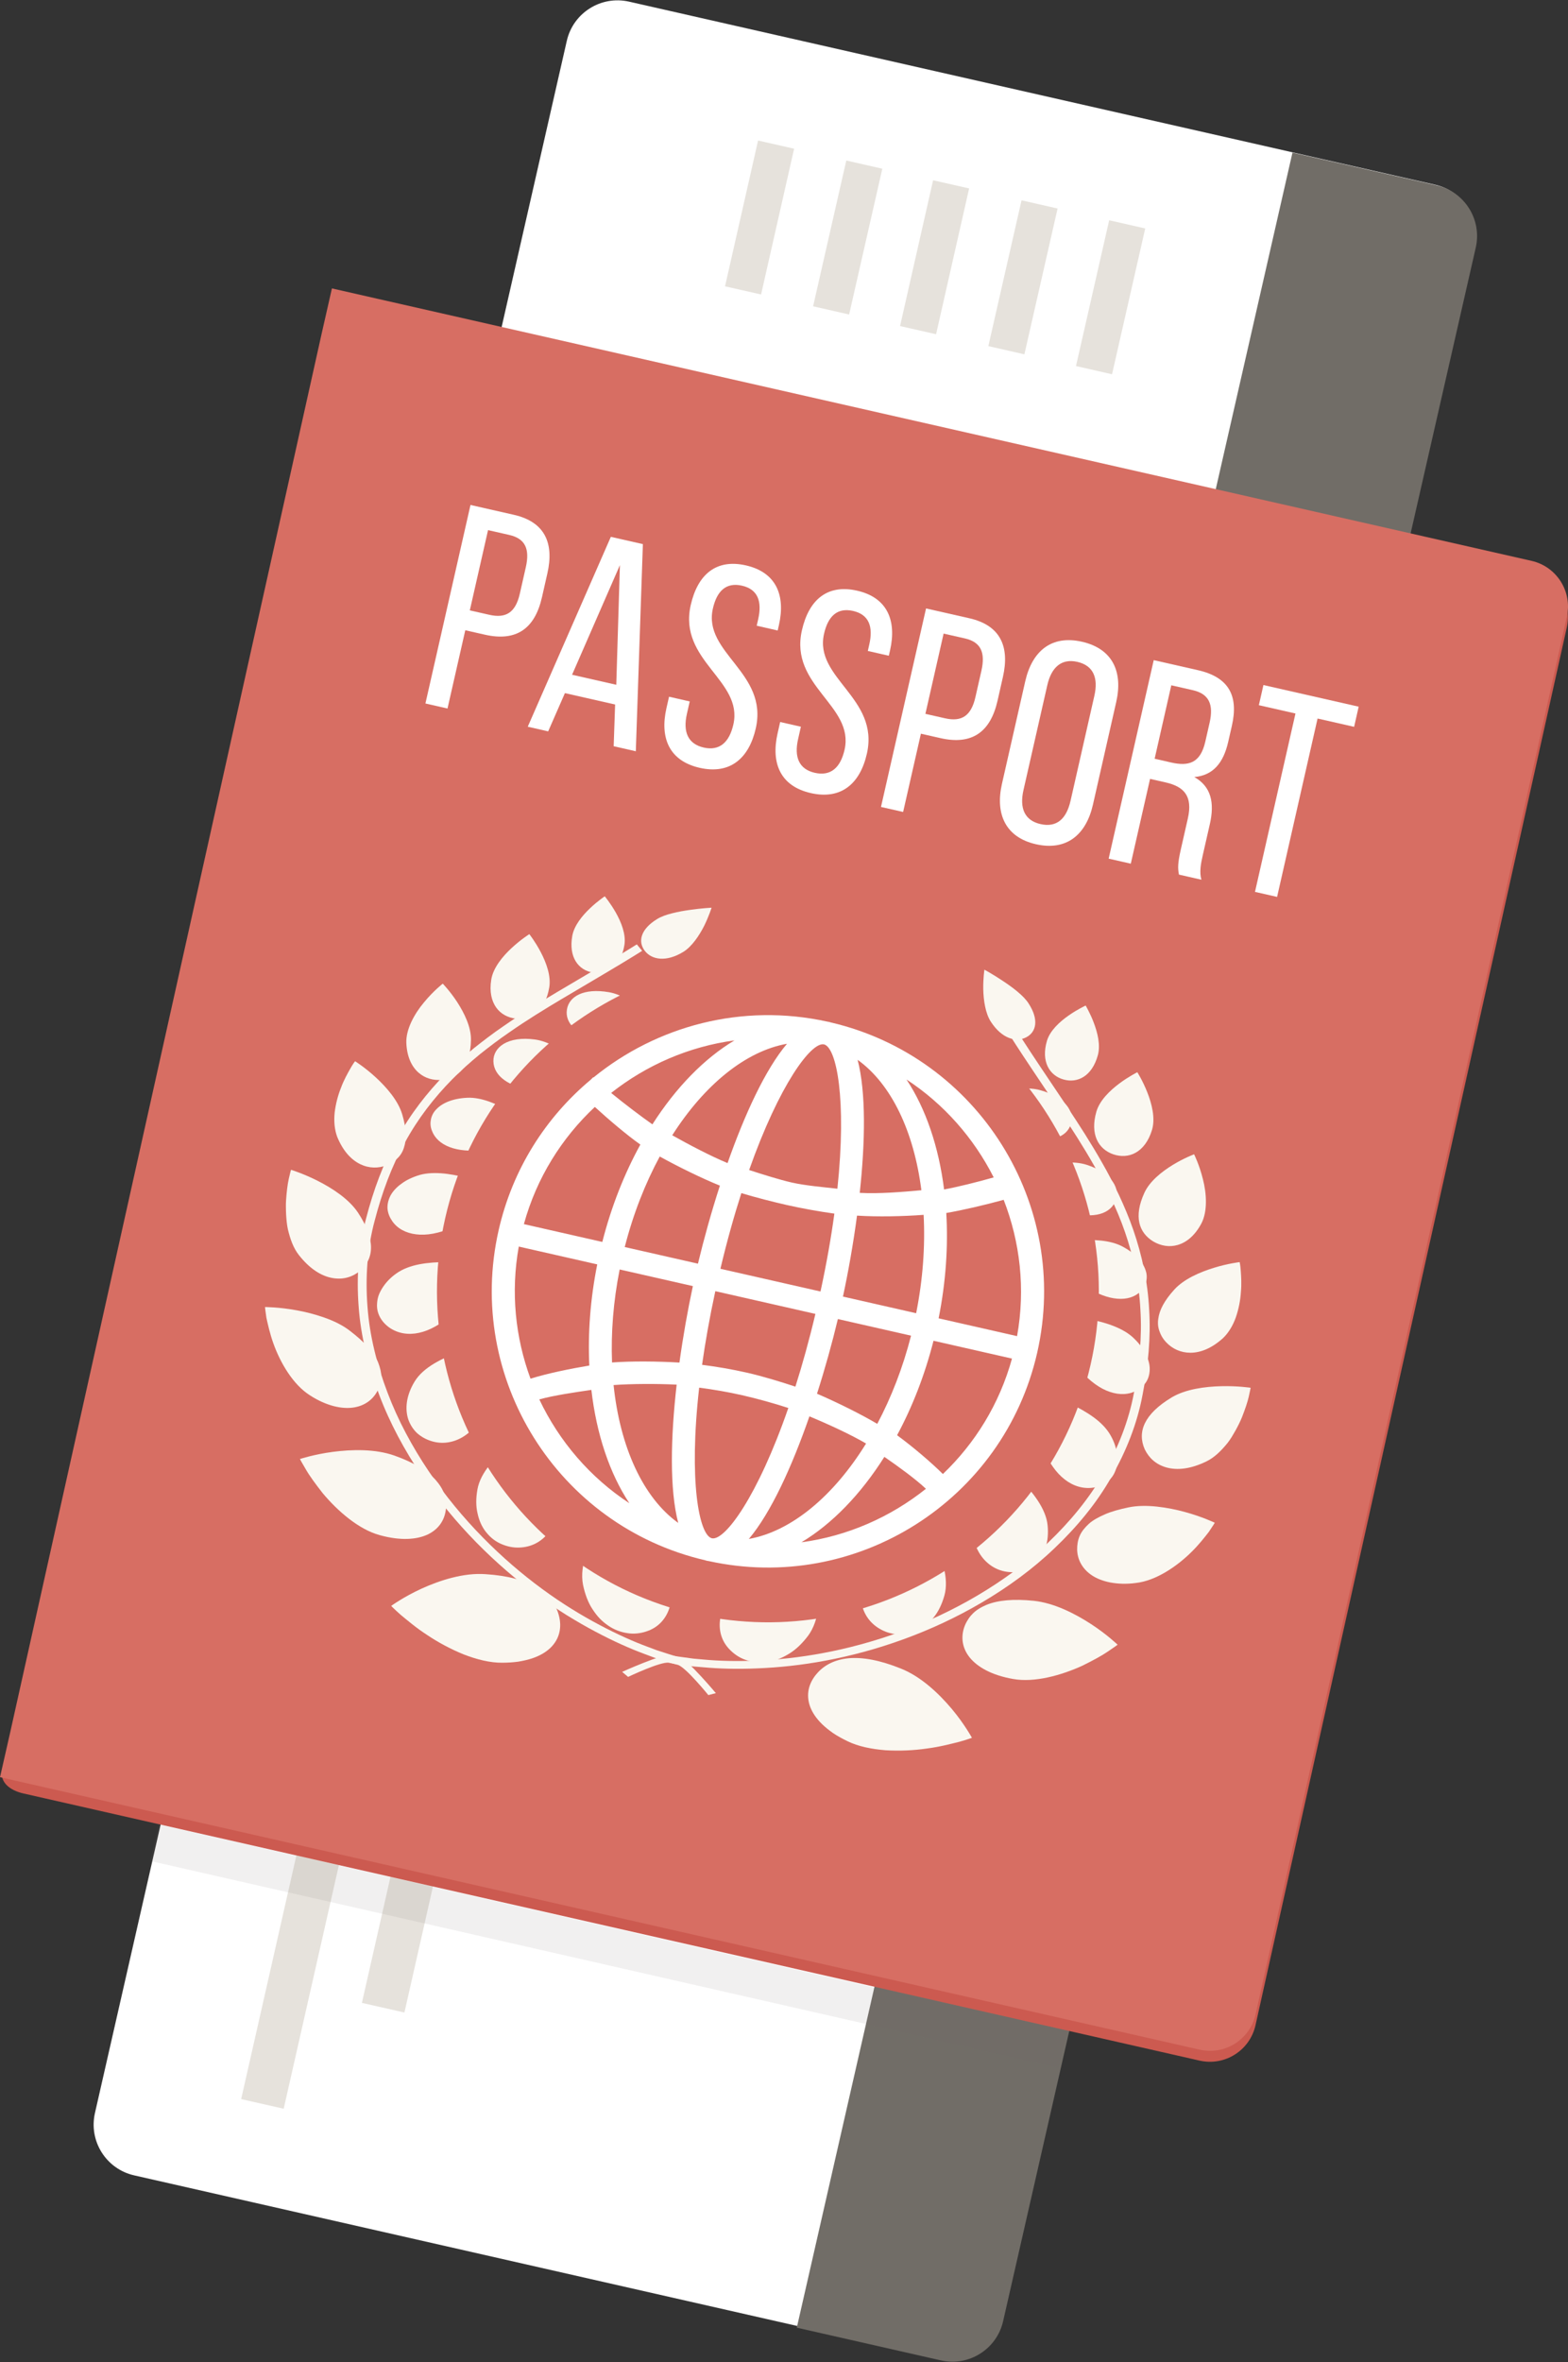 <?xml version="1.0" encoding="utf-8"?>
<!-- Generator: Adobe Illustrator 19.2.1, SVG Export Plug-In . SVG Version: 6.00 Build 0)  -->
<!DOCTYPE svg PUBLIC "-//W3C//DTD SVG 1.1//EN" "http://www.w3.org/Graphics/SVG/1.1/DTD/svg11.dtd">
<svg version="1.1" id="Layer_1" xmlns="http://www.w3.org/2000/svg" xmlns:xlink="http://www.w3.org/1999/xlink" x="0px" y="0px"
	 width="83px" height="125px" viewBox="0 0 83 125" style="enable-background:new 0 0 83 125;" xml:space="preserve">
<rect x="0" y="0" width="83" height="125" fill="#333333" stroke="none"/>
<style type="text/css">
	.st0{fill:#FFFFFF;}
	.st1{fill:#716D67;}
	.st2{fill:#E6E2DC;}
	.st3{fill:#CC5A50;}
	.st4{fill:#D76E63;}
	.st5{fill:#FAF7F0;}
	.st6{opacity:0.1;fill:#716D67;}
</style>
<g>
	<g>
		<g>
			<path class="st0" d="M53.065,122.734c-0.336,1.482-1.812,2.412-3.294,2.076L7.101,115.121
				c-1.483-0.336-2.411-1.812-2.076-3.294L30.003,2.161
				c0.337-1.482,1.812-2.41,3.295-2.074l42.67,9.689
				c1.482,0.336,2.411,1.811,2.075,3.293L53.065,122.734z"/>
		</g>
		<g>
			<path class="st1" d="M53.099,122.837l25.019-109.736c0.336-1.482-0.593-2.957-2.075-3.293
				l-7.628-1.732L42.177,123.181l7.628,1.732
				C51.287,125.249,52.763,124.32,53.099,122.837z"/>
		</g>
		<g>
			<g>
				
					<rect x="36.26" y="10.524" transform="matrix(0.221 -0.975 0.975 0.221 20.104 48.18)" class="st2" width="7.913" height="1.957"/>
			</g>
			<g>
				
					<rect x="40.896" y="11.578" transform="matrix(0.222 -0.975 0.975 0.222 22.673 53.513)" class="st2" width="7.913" height="1.956"/>
			</g>
			<g>
				
					<rect x="45.534" y="12.631" transform="matrix(0.221 -0.975 0.975 0.221 25.265 58.86)" class="st2" width="7.914" height="1.956"/>
			</g>
			<g>
				
					<rect x="50.17" y="13.683" transform="matrix(0.222 -0.975 0.975 0.222 27.838 64.195)" class="st2" width="7.914" height="1.957"/>
			</g>
			<g>
				
					<rect x="54.808" y="14.736" transform="matrix(0.222 -0.975 0.975 0.222 30.421 69.538)" class="st2" width="7.913" height="1.957"/>
			</g>
		</g>
		<g>
			
				<rect x="6.81" y="101.306" transform="matrix(0.221 -0.975 0.975 0.221 -87.513 95.336)" class="st2" width="18.247" height="2.309"/>
		</g>
		<g>
			
				<rect x="15.688" y="99.325" transform="matrix(0.221 -0.975 0.975 0.221 -81.152 99.339)" class="st2" width="11.864" height="2.308"/>
		</g>
	</g>
	<path class="st3" d="M81.067,30.262l-5.629-1.278L19.975,16.391l-2.412-0.548l-0.548,2.413
		L0.542,92.216L0.119,93.648c-0.156,0.685,0.43,1.106,1.116,1.262l1.172,0.266
		l55.46,12.593l5.63,1.279c1.332,0.303,2.657-0.532,2.96-1.865l16.475-73.96
		C83.233,31.891,82.399,30.565,81.067,30.262z"/>
	<path class="st4" d="M81.074,29.682l-5.629-1.278L19.982,15.811l-2.412-0.548l-0.548,2.413
		L0.549,91.637l-0.548,2.412l2.413,0.548l55.46,12.593l5.63,1.279
		c1.332,0.303,2.657-0.532,2.96-1.865L82.938,32.643
		C83.24,31.311,82.405,29.985,81.074,29.682z"/>
	<path class="st0" d="M27.201,27.244c1.652,0.375,2.135,1.511,1.773,3.102l-0.286,1.261
		c-0.377,1.665-1.358,2.359-3.023,1.981l-1.036-0.235l-0.941,4.142l-1.169-0.266
		L24.905,26.723L27.201,27.244z M25.904,32.536c0.872,0.198,1.384-0.112,1.612-1.117
		l0.316-1.396c0.219-0.961-0.019-1.519-0.873-1.713l-1.125-0.256l-0.965,4.247
		L25.904,32.536z"/>
	<path class="st0" d="M29.903,36.68l-0.886,2.024l-1.081-0.246l4.398-10.048l1.696,0.385
		l-0.374,10.962l-1.172-0.266l0.076-2.208L29.903,36.68z M30.282,35.708
		l2.34,0.531l0.192-6.332L30.282,35.708z"/>
	<path class="st0" d="M41.231,33.081l-0.065,0.285l-1.111-0.253l0.079-0.345
		c0.214-0.946-0.02-1.583-0.86-1.774c-0.84-0.19-1.328,0.283-1.539,1.213
		c-0.535,2.356,2.942,3.382,2.271,6.339c-0.362,1.591-1.363,2.452-2.968,2.088
		c-1.606-0.365-2.122-1.571-1.76-3.162l0.137-0.601l1.095,0.249l-0.15,0.66
		c-0.215,0.946,0.05,1.59,0.89,1.781c0.84,0.191,1.355-0.276,1.57-1.222
		c0.531-2.341-2.928-3.363-2.257-6.319c0.368-1.621,1.346-2.456,2.921-2.099
		C41.076,30.284,41.591,31.489,41.231,33.081z"/>
	<path class="st0" d="M47.114,34.417l-0.066,0.285l-1.111-0.253l0.078-0.345
		c0.215-0.945-0.018-1.582-0.859-1.773c-0.84-0.19-1.327,0.283-1.537,1.213
		c-0.535,2.356,2.939,3.382,2.269,6.339c-0.361,1.591-1.361,2.453-2.967,2.088
		c-1.606-0.364-2.121-1.571-1.76-3.161l0.136-0.601l1.097,0.249l-0.149,0.66
		c-0.215,0.946,0.048,1.59,0.888,1.78c0.842,0.191,1.358-0.275,1.573-1.221
		c0.532-2.341-2.93-3.364-2.258-6.32c0.368-1.622,1.348-2.457,2.923-2.098
		C46.96,31.62,47.475,32.826,47.114,34.417z"/>
	<path class="st0" d="M51.317,32.72c1.65,0.375,2.133,1.51,1.772,3.101l-0.285,1.26
		c-0.379,1.666-1.355,2.36-3.023,1.981L48.747,38.828l-0.941,4.142l-1.172-0.266
		l2.385-10.505L51.317,32.72z M50.021,38.012c0.869,0.198,1.383-0.112,1.611-1.117
		l0.317-1.396c0.218-0.961-0.019-1.519-0.874-1.714l-1.126-0.255l-0.964,4.247
		L50.021,38.012z"/>
	<path class="st0" d="M54.269,36.057c0.364-1.606,1.393-2.461,2.999-2.097
		c1.622,0.368,2.183,1.585,1.818,3.191l-1.233,5.433
		c-0.362,1.591-1.396,2.46-3.018,2.093c-1.605-0.364-2.161-1.596-1.8-3.187
		L54.269,36.057z M54.176,41.812c-0.218,0.961,0.061,1.608,0.901,1.799
		c0.857,0.194,1.372-0.272,1.591-1.233l1.26-5.553
		c0.215-0.945-0.046-1.604-0.901-1.799c-0.841-0.191-1.374,0.288-1.589,1.233
		L54.176,41.812z"/>
	<path class="st0" d="M63.414,35.467c1.65,0.375,2.15,1.372,1.796,2.933l-0.195,0.855
		c-0.262,1.156-0.831,1.784-1.797,1.866c0.897,0.503,1.079,1.364,0.824,2.49
		l-0.373,1.636c-0.106,0.465-0.189,0.904-0.075,1.308l-1.187-0.27
		c-0.067-0.331-0.065-0.614,0.095-1.32l0.375-1.651
		c0.269-1.186-0.202-1.687-1.176-1.908l-0.824-0.187l-1.02,4.487l-1.172-0.266
		L61.071,34.935L63.414,35.467z M61.988,40.351c0.93,0.212,1.554,0.038,1.813-1.103
		l0.229-1.006c0.214-0.945-0.018-1.519-0.888-1.717l-1.141-0.259l-0.882,3.886
		L61.988,40.351z"/>
	<path class="st0" d="M66.431,47.199l2.143-9.44l-1.938-0.44l0.242-1.066l5.042,1.145
		l-0.241,1.066l-1.935-0.439l-2.143,9.44L66.431,47.199z"/>
	<g>
		<g>
			<g>
				<g>
					<path class="st5" d="M55.418,55.084c-0.322,1.091,0.134,1.836,0.881,2.044
						c0.748,0.212,1.507-0.183,1.812-1.277c0.154-0.546-0.016-1.21-0.215-1.731
						c-0.099-0.262-0.205-0.487-0.29-0.65c-0.08-0.159-0.138-0.256-0.138-0.256
						s-0.429,0.196-0.901,0.526C56.093,54.071,55.579,54.539,55.418,55.084z"/>
				</g>
			</g>
		</g>
		<g>
			<g>
				<g>
					<path class="st5" d="M52.446,54.065c0.578,0.895,1.33,1.109,1.872,0.832
						c0.544-0.281,0.684-0.936,0.132-1.789c-0.135-0.214-0.349-0.429-0.597-0.634
						c-0.244-0.205-0.519-0.398-0.78-0.57c-0.513-0.343-0.965-0.589-0.965-0.589
						s-0.07,0.454-0.061,1.032C52.06,52.922,52.157,53.618,52.446,54.065z"/>
				</g>
			</g>
		</g>
		<g>
			<g>
				<g>
					<path class="st5" d="M55.076,57.696c1.298,0.366,1.815,1.111,1.608,1.789
						c-0.199,0.68-1.035,1.022-2.31,0.674c-0.641-0.176-1.226-0.665-1.667-1.124
						c-0.437-0.457-0.715-0.882-0.715-0.882S53.777,57.328,55.076,57.696z"/>
				</g>
			</g>
		</g>
		<g>
			<g>
				<g>
					<path class="st5" d="M58.034,58.835c-0.341,1.191,0.102,1.977,0.898,2.253
						c0.4,0.134,0.812,0.119,1.181-0.086c0.367-0.206,0.683-0.597,0.868-1.21
						c0.184-0.612-0.012-1.391-0.255-1.997c-0.241-0.609-0.523-1.052-0.523-1.052
						S58.374,57.644,58.034,58.835z"/>
				</g>
			</g>
		</g>
		<g>
			<g>
				<g>
					<path class="st5" d="M57.523,61.642c1.371,0.439,1.833,1.32,1.488,1.996
						c-0.349,0.686-1.322,0.882-2.603,0.445c-0.635-0.215-1.176-0.706-1.566-1.155
						c-0.205-0.226-0.362-0.438-0.476-0.598c-0.117-0.16-0.179-0.262-0.179-0.262
						s0.491-0.212,1.154-0.374C56.004,61.533,56.84,61.423,57.523,61.642z"/>
				</g>
			</g>
		</g>
		<g>
			<g>
				<g>
					<path class="st5" d="M60.573,63.132c-0.567,1.239-0.296,2.1,0.478,2.57
						c0.397,0.229,0.839,0.313,1.292,0.181c0.456-0.134,0.898-0.48,1.246-1.128
						c0.341-0.641,0.281-1.596,0.087-2.347c-0.186-0.758-0.468-1.323-0.468-1.323
						s-0.526,0.196-1.113,0.553C61.505,61.997,60.851,62.513,60.573,63.132z"/>
				</g>
			</g>
		</g>
		<g>
			<g>
				<g>
					<path class="st5" d="M59.43,65.973c0.668,0.358,1.062,0.807,1.205,1.236
						c0.079,0.215,0.082,0.425,0.036,0.617c-0.048,0.192-0.138,0.367-0.294,0.515
						c-0.303,0.298-0.733,0.431-1.235,0.387c-0.507-0.04-1.061-0.257-1.671-0.621
						c-0.594-0.367-1.002-0.923-1.271-1.395c-0.278-0.47-0.429-0.868-0.429-0.868
						s0.577-0.136,1.321-0.197C57.839,65.589,58.765,65.614,59.43,65.973z"/>
				</g>
			</g>
		</g>
		<g>
			<g>
				<g>
					<path class="st5" d="M62.153,68.254c-0.513,0.565-0.785,1.075-0.841,1.54
						c-0.036,0.232-0.013,0.452,0.064,0.66c0.071,0.206,0.181,0.399,0.347,0.574
						c0.328,0.35,0.776,0.562,1.298,0.56c0.523-0.003,1.115-0.226,1.725-0.78
						c0.291-0.281,0.521-0.668,0.673-1.098c0.148-0.431,0.241-0.899,0.266-1.333
						c0.042-0.435,0.014-0.831-0.007-1.12c-0.017-0.288-0.058-0.465-0.058-0.465
						s-0.622,0.072-1.357,0.299C63.519,67.318,62.659,67.689,62.153,68.254z"/>
				</g>
			</g>
		</g>
		<g>
			<g>
				<g>
					<path class="st5" d="M60.04,70.843c0.143,0.14,0.267,0.282,0.375,0.425
						c0.099,0.141,0.181,0.281,0.249,0.419c0.132,0.276,0.201,0.543,0.194,0.784
						c-0.004,0.242-0.062,0.462-0.178,0.649c-0.118,0.188-0.288,0.342-0.497,0.458
						c-0.412,0.236-0.921,0.257-1.436,0.08c-0.511-0.168-1.055-0.558-1.553-1.125
						c-0.249-0.285-0.439-0.61-0.558-0.938c-0.135-0.324-0.21-0.652-0.27-0.94
						c-0.064-0.288-0.082-0.543-0.11-0.723c-0.021-0.18-0.019-0.292-0.019-0.292
						s0.657,0.03,1.466,0.184C58.505,69.98,59.479,70.277,60.04,70.843z"/>
				</g>
			</g>
		</g>
		<g>
			<g>
				<g>
					<path class="st5" d="M62.026,73.949c-1.474,0.886-1.834,1.835-1.431,2.749
						c0.222,0.458,0.597,0.807,1.15,0.961c0.558,0.154,1.264,0.095,2.12-0.323
						c0.429-0.209,0.788-0.57,1.121-0.982c0.162-0.208,0.292-0.437,0.421-0.664
						c0.065-0.115,0.122-0.231,0.18-0.346c0.058-0.117,0.108-0.23,0.15-0.331
						c0.165-0.421,0.298-0.806,0.364-1.098c0.068-0.291,0.098-0.474,0.098-0.474
						s-0.682-0.104-1.541-0.083C63.796,73.377,62.763,73.511,62.026,73.949z"/>
				</g>
			</g>
		</g>
		<g>
			<g>
				<g>
					<path class="st5" d="M58.797,75.978c0.207,0.369,0.304,0.713,0.339,1.03
						c0.018,0.159,0.02,0.312,0.004,0.454c-0.022,0.139-0.06,0.27-0.107,0.391
						c-0.188,0.489-0.633,0.787-1.151,0.872c-0.534,0.082-1.069-0.077-1.522-0.432
						c-0.229-0.176-0.44-0.403-0.627-0.671c-0.19-0.268-0.374-0.586-0.526-0.935
						c-0.144-0.344-0.227-0.708-0.24-1.046c-0.002-0.165-0.015-0.336-0.005-0.494
						c0.004-0.16,0.031-0.308,0.045-0.452c0.021-0.288,0.091-0.523,0.121-0.702
						c0.035-0.174,0.069-0.278,0.069-0.278s0.686,0.212,1.488,0.59
						c0.4,0.189,0.83,0.424,1.213,0.705
						C58.278,75.289,58.594,75.61,58.797,75.978z"/>
				</g>
			</g>
		</g>
		<g>
			<g>
				<g>
					<path class="st5" d="M59.713,79.777c-0.478,0.101-0.898,0.216-1.234,0.366
						c-0.34,0.149-0.63,0.307-0.845,0.501c-0.211,0.198-0.382,0.4-0.481,0.634
						c-0.102,0.233-0.141,0.488-0.136,0.746c0.02,0.52,0.273,1.004,0.78,1.343
						c0.251,0.167,0.569,0.297,0.959,0.375c0.388,0.074,0.852,0.1,1.37,0.03
						c1.059-0.118,2.171-0.874,2.95-1.647c0.391-0.387,0.695-0.777,0.913-1.058
						c0.202-0.294,0.314-0.483,0.314-0.483s-0.667-0.32-1.579-0.568
						c-0.456-0.126-0.962-0.229-1.485-0.286
						C60.714,79.675,60.19,79.675,59.713,79.777z"/>
				</g>
			</g>
		</g>
		<g>
			<g>
				<g>
					<path class="st5" d="M55.453,80.716c0.089,0.868-0.158,1.542-0.567,1.963
						c-0.209,0.206-0.455,0.358-0.719,0.445c-0.272,0.078-0.564,0.099-0.859,0.058
						c-0.585-0.079-1.089-0.415-1.418-0.913c-0.167-0.253-0.288-0.545-0.379-0.88
						c-0.087-0.338-0.138-0.714-0.143-1.117c-0.008-0.405,0.079-0.8,0.219-1.152
						c0.126-0.363,0.316-0.681,0.478-0.968c0.18-0.276,0.333-0.517,0.461-0.682
						c0.064-0.082,0.119-0.144,0.154-0.191c0.035-0.045,0.054-0.071,0.054-0.071
						s0.619,0.449,1.283,1.106C54.666,78.964,55.368,79.845,55.453,80.716z"/>
				</g>
			</g>
		</g>
		<g>
			<g>
				<g>
					<path class="st5" d="M54.728,84.716c-1.079-0.112-1.904-0.033-2.514,0.215
						c-0.298,0.13-0.557,0.283-0.749,0.49c-0.099,0.101-0.184,0.213-0.253,0.333
						c-0.074,0.116-0.132,0.243-0.177,0.376c-0.177,0.534-0.098,1.102,0.303,1.595
						c0.401,0.488,1.136,0.924,2.277,1.125c1.143,0.21,2.574-0.195,3.678-0.7
						c0.543-0.268,1.025-0.526,1.348-0.749c0.325-0.216,0.519-0.362,0.519-0.362
						s-0.562-0.543-1.407-1.093C56.91,85.397,55.806,84.832,54.728,84.716z"/>
				</g>
			</g>
		</g>
		<g>
			<g>
				<g>
					<path class="st5" d="M49.991,84.436c-0.128,0.452-0.313,0.841-0.552,1.136
						c-0.236,0.305-0.509,0.539-0.81,0.688c-0.298,0.151-0.612,0.235-0.929,0.236
						c-0.317-0.001-0.628-0.055-0.925-0.19c-0.595-0.27-0.991-0.741-1.146-1.352
						c-0.083-0.303-0.104-0.643-0.069-1.009c0.019-0.182,0.052-0.368,0.096-0.563
						c0.046-0.197,0.103-0.401,0.175-0.609c0.299-0.823,0.988-1.476,1.581-1.953
						c0.147-0.121,0.296-0.222,0.427-0.318c0.13-0.098,0.251-0.181,0.351-0.246
						c0.208-0.13,0.336-0.21,0.336-0.21s0.471,0.645,0.903,1.514
						C49.857,82.419,50.243,83.53,49.991,84.436z"/>
				</g>
			</g>
		</g>
		<g>
			<g>
				<g>
					<path class="st5" d="M47.664,88.292c-1.099-0.441-1.997-0.599-2.737-0.537
						c-0.738,0.071-1.317,0.359-1.72,0.851c-0.403,0.481-0.551,1.076-0.328,1.7
						c0.113,0.311,0.32,0.629,0.644,0.944c0.162,0.156,0.353,0.311,0.574,0.466
						c0.221,0.148,0.474,0.288,0.758,0.427c0.578,0.282,1.28,0.421,2.022,0.481
						c0.733,0.044,1.501,0.01,2.18-0.091c0.686-0.087,1.276-0.246,1.71-0.353
						c0.425-0.118,0.681-0.214,0.681-0.214s-0.387-0.718-1.063-1.526
						C49.71,89.637,48.755,88.719,47.664,88.292z"/>
				</g>
			</g>
		</g>
		<g>
			<g>
				<g>
					<path class="st5" d="M42.78,86.559c-0.308,0.408-0.657,0.748-1.028,0.967
						c-0.184,0.113-0.371,0.206-0.562,0.28c-0.19,0.068-0.381,0.115-0.567,0.142
						c-0.374,0.058-0.74,0.022-1.072-0.08c-0.329-0.096-0.625-0.279-0.868-0.515
						c-0.491-0.463-0.668-1.083-0.552-1.739c0.11-0.648,0.512-1.362,1.12-2.08
						c0.609-0.716,1.508-1.14,2.274-1.427c0.383-0.132,0.733-0.258,0.988-0.319
						c0.256-0.074,0.416-0.109,0.416-0.109s0.247,0.792,0.37,1.802
						C43.42,84.492,43.397,85.712,42.78,86.559z"/>
				</g>
			</g>
		</g>
	</g>
	<g>
		<g>
			<g>
				<path class="st5" d="M33.248,88.742l-0.316-0.266c0,0,2.126-0.961,2.535-0.885
					c0.102,0.018,0.217,0.042,0.343,0.062c0.128,0.019,0.268,0.035,0.417,0.057
					c0.151,0.02,0.313,0.041,0.484,0.066c0.173,0.014,0.356,0.031,0.551,0.049
					c0.773,0.072,1.719,0.1,2.789,0.054c1.073-0.042,2.276-0.162,3.555-0.406
					c2.559-0.481,5.434-1.445,8.112-3.026c1.335-0.787,2.626-1.72,3.763-2.812
					c1.138-1.086,2.158-2.309,2.927-3.657c0.773-1.343,1.34-2.781,1.615-4.263
					c0.289-1.488,0.435-2.978,0.342-4.417c-0.073-1.44-0.376-2.82-0.815-4.095
					c-0.218-0.637-0.479-1.247-0.752-1.831c-0.281-0.583-0.567-1.142-0.873-1.669
					c-0.598-1.058-1.219-2.007-1.777-2.85c-0.566-0.846-1.061-1.583-1.465-2.188
					c-0.819-1.22-1.267-1.937-1.267-1.937l0.403-0.187
					c0,0,0.444,0.709,1.258,1.926c0.411,0.608,0.902,1.345,1.469,2.189
					c0.561,0.847,1.185,1.805,1.794,2.878c0.309,0.534,0.6,1.104,0.886,1.695
					c0.277,0.596,0.544,1.22,0.769,1.874c0.448,1.303,0.76,2.723,0.834,4.198
					c0.093,1.475-0.054,2.995-0.348,4.508c-0.282,1.518-0.864,2.998-1.659,4.374
					c-0.785,1.383-1.828,2.633-2.994,3.742c-1.162,1.115-2.477,2.068-3.839,2.87
					c-2.727,1.61-5.655,2.592-8.261,3.082c-1.305,0.247-2.533,0.37-3.628,0.414
					c-1.098,0.047-2.065,0.017-2.858-0.057c-0.199-0.017-0.386-0.035-0.563-0.047
					c-0.178-0.027-0.344-0.05-0.496-0.069c-0.31-0.039-0.574-0.079-0.783-0.125
					C34.977,87.918,33.248,88.742,33.248,88.742z"/>
			</g>
		</g>
	</g>
	<g>
		<g>
			<g>
				<g>
					<path class="st5" d="M33.053,50.005c-0.18,1.123-0.914,1.598-1.678,1.463
						c-0.765-0.132-1.28-0.815-1.083-1.935c0.098-0.558,0.536-1.084,0.942-1.468
						c0.202-0.193,0.397-0.351,0.542-0.461c0.141-0.108,0.236-0.171,0.236-0.171
						s0.301,0.362,0.586,0.864C32.883,48.8,33.142,49.445,33.053,50.005z"/>
				</g>
			</g>
		</g>
		<g>
			<g>
				<g>
					<path class="st5" d="M36.174,50.371c-0.906,0.558-1.679,0.426-2.047-0.058
						c-0.371-0.489-0.215-1.141,0.65-1.672c0.214-0.135,0.503-0.236,0.815-0.313
						c0.307-0.08,0.64-0.136,0.947-0.178c0.613-0.088,1.127-0.114,1.127-0.114
						s-0.135,0.438-0.39,0.957C37.016,49.506,36.627,50.092,36.174,50.371z"/>
				</g>
			</g>
		</g>
		<g>
			<g>
				<g>
					<path class="st5" d="M32.233,52.508c-1.329-0.23-2.116,0.219-2.224,0.919
						c-0.112,0.699,0.494,1.369,1.793,1.606c0.655,0.119,1.395-0.069,1.989-0.294
						c0.592-0.223,1.027-0.487,1.027-0.487S33.564,52.738,32.233,52.508z"/>
				</g>
			</g>
		</g>
		<g>
			<g>
				<g>
					<path class="st5" d="M29.073,52.259c-0.206,1.222-0.944,1.739-1.782,1.645
						c-0.418-0.052-0.783-0.244-1.028-0.588c-0.242-0.344-0.361-0.834-0.26-1.466
						c0.097-0.633,0.611-1.25,1.093-1.693c0.48-0.445,0.924-0.722,0.924-0.722
						S29.282,51.038,29.073,52.259z"/>
				</g>
			</g>
		</g>
		<g>
			<g>
				<g>
					<path class="st5" d="M28.322,55.012c-1.425-0.196-2.225,0.398-2.204,1.157
						c0.018,0.769,0.812,1.366,2.154,1.526c0.666,0.08,1.367-0.129,1.913-0.365
						c0.281-0.115,0.515-0.239,0.685-0.334c0.176-0.094,0.277-0.16,0.277-0.16
						s-0.351-0.404-0.878-0.835C29.739,55.568,29.033,55.109,28.322,55.012z"/>
				</g>
			</g>
		</g>
		<g>
			<g>
				<g>
					<path class="st5" d="M24.929,55.038c-0.024,1.362-0.641,2.022-1.543,2.111
						c-0.455,0.035-0.89-0.08-1.243-0.394c-0.352-0.318-0.6-0.821-0.634-1.555
						c-0.032-0.726,0.434-1.561,0.935-2.154c0.494-0.604,0.993-0.991,0.993-0.991
						s0.391,0.403,0.766,0.979C24.577,53.612,24.945,54.359,24.929,55.038z"/>
				</g>
			</g>
		</g>
		<g>
			<g>
				<g>
					<path class="st5" d="M24.732,58.094c-0.757,0.035-1.306,0.27-1.62,0.595
						c-0.165,0.16-0.259,0.348-0.3,0.541c-0.041,0.194-0.032,0.391,0.045,0.592
						c0.143,0.4,0.473,0.705,0.945,0.883c0.475,0.182,1.07,0.226,1.776,0.162
						c0.693-0.075,1.301-0.401,1.748-0.71c0.455-0.303,0.762-0.598,0.762-0.598
						s-0.461-0.372-1.106-0.748C26.333,58.435,25.485,58.057,24.732,58.094z"/>
				</g>
			</g>
		</g>
		<g>
			<g>
				<g>
					<path class="st5" d="M21.292,58.976c0.218,0.731,0.242,1.308,0.092,1.752
						c-0.068,0.225-0.184,0.413-0.342,0.567c-0.153,0.155-0.336,0.282-0.563,0.368
						c-0.446,0.174-0.942,0.173-1.411-0.055c-0.469-0.228-0.908-0.686-1.22-1.449
						c-0.14-0.379-0.18-0.827-0.133-1.28c0.054-0.453,0.173-0.915,0.337-1.318
						c0.15-0.41,0.348-0.755,0.49-1.007c0.14-0.252,0.253-0.394,0.253-0.394
						s0.53,0.333,1.096,0.855C20.462,57.541,21.077,58.247,21.292,58.976z"/>
				</g>
			</g>
		</g>
		<g>
			<g>
				<g>
					<path class="st5" d="M22.077,62.223c-0.188,0.064-0.362,0.14-0.519,0.222
						c-0.151,0.084-0.286,0.175-0.407,0.27c-0.237,0.192-0.414,0.403-0.514,0.624
						c-0.099,0.22-0.143,0.444-0.121,0.662c0.027,0.221,0.114,0.432,0.251,0.628
						c0.272,0.391,0.722,0.629,1.262,0.692c0.535,0.07,1.194-0.047,1.886-0.344
						c0.346-0.15,0.66-0.361,0.909-0.606c0.262-0.234,0.47-0.497,0.65-0.73
						c0.182-0.233,0.308-0.454,0.411-0.605c0.098-0.154,0.143-0.255,0.143-0.255
						s-0.604-0.257-1.401-0.468C23.834,62.107,22.829,61.955,22.077,62.223z"/>
				</g>
			</g>
		</g>
		<g>
			<g>
				<g>
					<path class="st5" d="M18.946,64.167c0.949,1.435,0.864,2.447,0.102,3.097
						c-0.396,0.317-0.884,0.471-1.45,0.37c-0.57-0.101-1.18-0.46-1.77-1.207
						c-0.299-0.374-0.466-0.854-0.589-1.37c-0.057-0.258-0.076-0.52-0.094-0.78
						c-0.005-0.132-0.011-0.262-0.011-0.389c-0.003-0.131,0.001-0.255,0.008-0.363
						c0.031-0.452,0.079-0.856,0.146-1.148c0.063-0.292,0.116-0.471,0.116-0.471
						s0.659,0.201,1.425,0.591C17.595,62.886,18.468,63.453,18.946,64.167z"/>
				</g>
			</g>
		</g>
		<g>
			<g>
				<g>
					<path class="st5" d="M20.982,67.391c-0.347,0.243-0.58,0.511-0.751,0.783
						c-0.084,0.135-0.153,0.273-0.199,0.408c-0.042,0.135-0.065,0.269-0.072,0.399
						c-0.043,0.522,0.232,0.983,0.663,1.284c0.445,0.305,0.998,0.393,1.558,0.268
						c0.284-0.061,0.571-0.174,0.857-0.335c0.288-0.16,0.589-0.368,0.877-0.616
						c0.277-0.249,0.51-0.542,0.667-0.841c0.074-0.149,0.158-0.297,0.218-0.443
						c0.067-0.146,0.106-0.292,0.157-0.427c0.104-0.27,0.142-0.512,0.191-0.686
						c0.045-0.172,0.058-0.281,0.058-0.281s-0.709-0.105-1.596-0.112
						c-0.443-0.002-0.931,0.025-1.399,0.113
						C21.749,66.994,21.322,67.147,20.982,67.391z"/>
				</g>
			</g>
		</g>
		<g>
			<g>
				<g>
					<path class="st5" d="M18.516,70.423c0.386,0.297,0.715,0.581,0.953,0.863
						c0.241,0.281,0.438,0.549,0.548,0.817c0.102,0.269,0.171,0.526,0.16,0.78
						c-0.009,0.254-0.084,0.501-0.2,0.732c-0.245,0.459-0.679,0.788-1.283,0.874
						c-0.301,0.042-0.643,0.022-1.027-0.076c-0.381-0.1-0.811-0.278-1.249-0.564
						c-0.903-0.564-1.58-1.726-1.949-2.759c-0.184-0.517-0.289-1.001-0.367-1.349
						c-0.054-0.352-0.075-0.571-0.075-0.571s0.742-0,1.67,0.171
						c0.466,0.083,0.968,0.209,1.462,0.383
						C17.657,69.898,18.13,70.124,18.516,70.423z"/>
				</g>
			</g>
		</g>
		<g>
			<g>
				<g>
					<path class="st5" d="M21.95,73.108c-0.455,0.745-0.522,1.46-0.335,2.016
						c0.099,0.276,0.254,0.519,0.457,0.713c0.211,0.189,0.464,0.332,0.748,0.422
						c0.562,0.182,1.161,0.096,1.673-0.211c0.259-0.156,0.497-0.367,0.723-0.63
						c0.226-0.267,0.433-0.584,0.612-0.946c0.182-0.362,0.277-0.754,0.301-1.133
						c0.043-0.382,0.009-0.751-0.013-1.08c-0.043-0.327-0.079-0.611-0.123-0.814
						c-0.02-0.101-0.043-0.181-0.054-0.238c-0.013-0.055-0.021-0.087-0.021-0.087
						s-0.752,0.137-1.631,0.444C23.417,71.869,22.403,72.36,21.95,73.108z"/>
				</g>
			</g>
		</g>
		<g>
			<g>
				<g>
					<path class="st5" d="M20.878,77.03c1.021,0.364,1.73,0.792,2.173,1.279
						c0.214,0.246,0.381,0.496,0.467,0.766c0.045,0.133,0.074,0.271,0.084,0.41
						c0.018,0.136,0.012,0.275-0.004,0.415c-0.069,0.558-0.387,1.035-0.962,1.308
						c-0.571,0.266-1.425,0.342-2.539,0.032c-1.121-0.306-2.236-1.288-3.016-2.221
						c-0.373-0.476-0.697-0.917-0.892-1.258c-0.201-0.335-0.313-0.549-0.313-0.549
						s0.742-0.247,1.742-0.378C18.616,76.702,19.854,76.669,20.878,77.03z"/>
				</g>
			</g>
		</g>
		<g>
			<g>
				<g>
					<path class="st5" d="M25.272,78.823c-0.083,0.462-0.083,0.893,0.006,1.262
						c0.08,0.378,0.225,0.706,0.432,0.97c0.206,0.266,0.451,0.476,0.74,0.615
						c0.285,0.136,0.588,0.221,0.914,0.228c0.654,0.013,1.213-0.24,1.618-0.724
						c0.206-0.238,0.372-0.536,0.497-0.881c0.061-0.171,0.114-0.354,0.156-0.549
						c0.044-0.197,0.081-0.407,0.106-0.626c0.087-0.871-0.253-1.757-0.582-2.444
						c-0.08-0.173-0.171-0.329-0.25-0.472c-0.073-0.144-0.147-0.271-0.21-0.374
						c-0.132-0.206-0.212-0.334-0.212-0.334s-0.703,0.379-1.471,0.975
						C26.263,77.062,25.435,77.897,25.272,78.823z"/>
				</g>
			</g>
		</g>
		<g>
			<g>
				<g>
					<path class="st5" d="M25.704,83.306c1.184,0.076,2.06,0.322,2.701,0.698
						c0.634,0.382,1.031,0.892,1.184,1.51c0.155,0.607,0.034,1.21-0.437,1.675
						c-0.235,0.233-0.56,0.429-0.987,0.574c-0.216,0.07-0.455,0.127-0.723,0.171
						c-0.262,0.039-0.551,0.056-0.866,0.058c-0.643,0.005-1.338-0.172-2.033-0.44
						c-0.679-0.276-1.356-0.64-1.925-1.023c-0.582-0.375-1.046-0.774-1.391-1.057
						c-0.332-0.29-0.52-0.487-0.52-0.487s0.659-0.48,1.618-0.918
						C23.277,83.635,24.536,83.22,25.704,83.306z"/>
				</g>
			</g>
		</g>
		<g>
			<g>
				<g>
					<path class="st5" d="M30.858,83.852c0.103,0.501,0.27,0.958,0.511,1.316
						c0.117,0.181,0.245,0.346,0.386,0.494c0.14,0.143,0.294,0.267,0.45,0.373
						c0.312,0.214,0.658,0.34,1.001,0.391c0.338,0.055,0.683,0.019,1.006-0.089
						c0.642-0.206,1.071-0.689,1.249-1.33c0.18-0.633,0.126-1.45-0.112-2.36
						c-0.239-0.909-0.867-1.679-1.433-2.268c-0.289-0.285-0.55-0.549-0.754-0.714
						c-0.199-0.178-0.329-0.279-0.329-0.279s-0.567,0.608-1.113,1.465
						C31.173,81.712,30.669,82.821,30.858,83.852z"/>
				</g>
			</g>
		</g>
	</g>
	<path class="st4" d="M44.636,51.284c-0.036-0.008-0.071-0.022-0.108-0.03
		c-0.035-0.008-0.076-0.012-0.11-0.019c-9.382-2.068-18.721,3.843-20.851,13.226
		c-2.13,9.382,3.74,18.745,13.095,20.931c0.034,0.01,0.072,0.022,0.107,0.03
		c0.036,0.008,0.073,0.013,0.111,0.019c9.381,2.069,18.719-3.841,20.849-13.223
		C59.861,62.836,53.991,53.47,44.636,51.284z"/>
	<g>
		<g>
			<g>
				<path class="st5" d="M37.495,89.705l0.399-0.103c0,0-1.5-1.785-1.904-1.892
					c-0.101-0.028-0.213-0.055-0.336-0.093c-0.122-0.038-0.256-0.082-0.4-0.128
					c-0.145-0.047-0.299-0.098-0.466-0.15c-0.161-0.061-0.334-0.125-0.516-0.193
					c-0.729-0.268-1.592-0.652-2.542-1.156c-0.947-0.501-1.981-1.128-3.03-1.901
					c-2.098-1.538-4.278-3.651-6.008-6.232c-0.865-1.288-1.625-2.685-2.18-4.162
					c-0.559-1.472-0.95-3.014-1.061-4.562c-0.117-1.545-0.009-3.087,0.384-4.542
					c0.382-1.466,0.894-2.873,1.599-4.131c0.688-1.267,1.556-2.381,2.503-3.341
					c0.47-0.48,0.971-0.918,1.466-1.328c0.507-0.403,1.008-0.784,1.511-1.128
					c0.995-0.696,1.964-1.284,2.834-1.803c0.873-0.519,1.638-0.97,2.266-1.341
					c1.264-0.747,1.977-1.2,1.977-1.2l-0.282-0.342
					c0,0-0.707,0.448-1.968,1.194c-0.63,0.372-1.392,0.823-2.269,1.34
					c-0.871,0.522-1.847,1.116-2.86,1.821c-0.512,0.348-1.018,0.736-1.533,1.145
					c-0.506,0.419-1.016,0.866-1.502,1.359c-0.967,0.982-1.861,2.128-2.566,3.426
					c-0.72,1.29-1.244,2.724-1.632,4.216c-0.401,1.491-0.515,3.078-0.395,4.661
					c0.113,1.587,0.514,3.164,1.085,4.669c0.569,1.508,1.343,2.935,2.225,4.246
					c1.764,2.629,3.979,4.779,6.119,6.347c1.068,0.786,2.123,1.427,3.093,1.941
					c0.969,0.517,1.853,0.906,2.602,1.184c0.188,0.069,0.363,0.134,0.53,0.199
					c0.17,0.053,0.331,0.105,0.478,0.154c0.295,0.098,0.549,0.176,0.758,0.225
					C36.291,88.216,37.495,89.705,37.495,89.705z"/>
			</g>
		</g>
	</g>
	<path class="st0" d="M43.976,54.107c-0.031-0.008-0.059-0.019-0.091-0.026
		c-0.03-0.007-0.061-0.009-0.091-0.016c-4.523-0.997-9.032,0.231-12.377,2.954
		c-0.004-0.004-0.009-0.008-0.012-0.012c-0.049,0.042-0.088,0.084-0.129,0.127
		c-2.375,1.982-4.145,4.725-4.881,7.969c-1.778,7.829,3.12,15.644,10.928,17.466
		c0.029,0.009,0.06,0.02,0.09,0.027c0.031,0.007,0.062,0.01,0.094,0.015
		c7.827,1.728,15.62-3.206,17.398-11.035
		C56.681,63.746,51.783,55.931,43.976,54.107z M52.6,62.309
		c-0.856,0.244-1.904,0.505-2.626,0.638c-0.286-2.272-0.971-4.281-1.99-5.82
		C49.967,58.427,51.548,60.229,52.6,62.309z M48.772,62.988
		c-1.008,0.091-2.266,0.198-3.263,0.139c0.293-2.708,0.336-5.321-0.113-7.042
		C47.187,57.37,48.378,59.887,48.772,62.988z M45.365,64.331
		c1.102,0.071,2.447,0.039,3.526-0.041c0.086,1.637-0.035,3.399-0.396,5.206
		l-3.874-0.88C44.908,67.28,45.168,65.808,45.365,64.331z M42.103,73.382
		c-0.778-0.258-1.735-0.55-2.54-0.734c-0.807-0.183-1.607-0.32-2.4-0.421
		c0.169-1.196,0.398-2.496,0.701-3.898l5.298,1.203
		C42.829,70.941,42.471,72.223,42.103,73.382z M36.945,66.874l-3.875-0.88
		c0.448-1.755,1.086-3.37,1.853-4.791c0.958,0.531,2.216,1.15,3.184,1.541
		C37.655,64.143,37.26,65.562,36.945,66.874z M38.134,67.144
		c0.349-1.47,0.724-2.804,1.109-4.003c0.756,0.229,1.694,0.467,2.394,0.626
		c0.768,0.175,1.734,0.349,2.529,0.458c-0.171,1.257-0.411,2.633-0.734,4.122
		L38.134,67.144z M44.352,69.804l3.873,0.88
		c-0.435,1.705-1.051,3.275-1.788,4.667c-0.838-0.498-2.111-1.131-3.19-1.596
		C43.677,72.413,44.051,71.059,44.352,69.804z M43.607,55.268
		c0.002,0,0.006,0.001,0.006,0.001c0.007,0.002,0.013,0.003,0.013,0.003
		c0.655,0.178,1.201,2.898,0.7,7.635c-0.759-0.085-1.699-0.164-2.42-0.328
		c-0.633-0.144-1.525-0.424-2.252-0.661C41.257,57.385,42.937,55.145,43.607,55.268
		z M41.659,55.236c-1.15,1.36-2.241,3.741-3.147,6.315
		c-0.877-0.363-2.037-0.97-2.928-1.472C37.286,57.411,39.468,55.626,41.659,55.236z
		 M38.876,55.059c-1.598,0.956-3.096,2.492-4.342,4.443
		c-0.581-0.407-1.465-1.075-2.184-1.663
		C34.223,56.361,36.472,55.382,38.876,55.059z M31.487,58.58
		c0.761,0.695,1.725,1.51,2.41,1.991c-0.842,1.53-1.534,3.267-2.014,5.153
		l-4.152-0.943C28.406,62.328,29.739,60.216,31.487,58.58z M27.461,65.969
		l4.153,0.943c-0.37,1.848-0.5,3.657-0.419,5.353
		c-0.993,0.165-2.24,0.42-3.113,0.696C27.28,70.788,27.026,68.389,27.461,65.969
		z M28.547,74.057c0.781-0.217,1.889-0.376,2.756-0.503
		c0.272,2.344,0.965,4.417,2.011,5.997C31.232,78.186,29.596,76.269,28.547,74.057z
		 M32.479,73.298c0.957-0.069,2.282-0.075,3.339-0.022
		c-0.32,2.805-0.381,5.537,0.083,7.318C34.036,79.254,32.82,76.578,32.479,73.298
		z M35.965,72.108c-1.135-0.067-2.523-0.083-3.568-0.005
		c-0.059-1.556,0.064-3.218,0.404-4.922l3.875,0.88
		C36.405,69.325,36.158,70.711,35.965,72.108z M37.691,81.408
		c-0.001,0-0.006-0.002-0.01-0.002c0,0-0.005-0.002-0.007-0.002
		c-0.67-0.18-1.225-3.026-0.664-7.969c0.753,0.099,1.516,0.227,2.282,0.402
		c0.775,0.176,1.693,0.431,2.437,0.674C40.102,79.209,38.374,81.535,37.691,81.408
		z M39.639,81.442c1.175-1.392,2.29-3.849,3.207-6.488
		c1.01,0.42,2.202,0.97,2.998,1.438C44.126,79.175,41.887,81.042,39.639,81.442
		z M42.422,81.619c1.62-0.97,3.136-2.534,4.391-4.521
		c0.744,0.514,1.631,1.155,2.2,1.689C47.128,80.293,44.855,81.292,42.422,81.619z
		 M49.911,78.006c-0.634-0.627-1.589-1.441-2.425-2.053
		c0.803-1.492,1.465-3.177,1.928-5l4.154,0.944
		C52.905,74.303,51.61,76.383,49.911,78.006z M53.837,70.709l-4.153-0.943
		c0.386-1.929,0.51-3.814,0.406-5.574c0.826-0.14,2.052-0.424,3.038-0.697
		C53.997,65.726,54.288,68.206,53.837,70.709z"/>
	
		<rect x="7.57" y="102.004" transform="matrix(0.975 0.222 -0.222 0.975 23.659 -4.584)" class="st6" width="49.321" height="1.982"/>
</g>
</svg>
